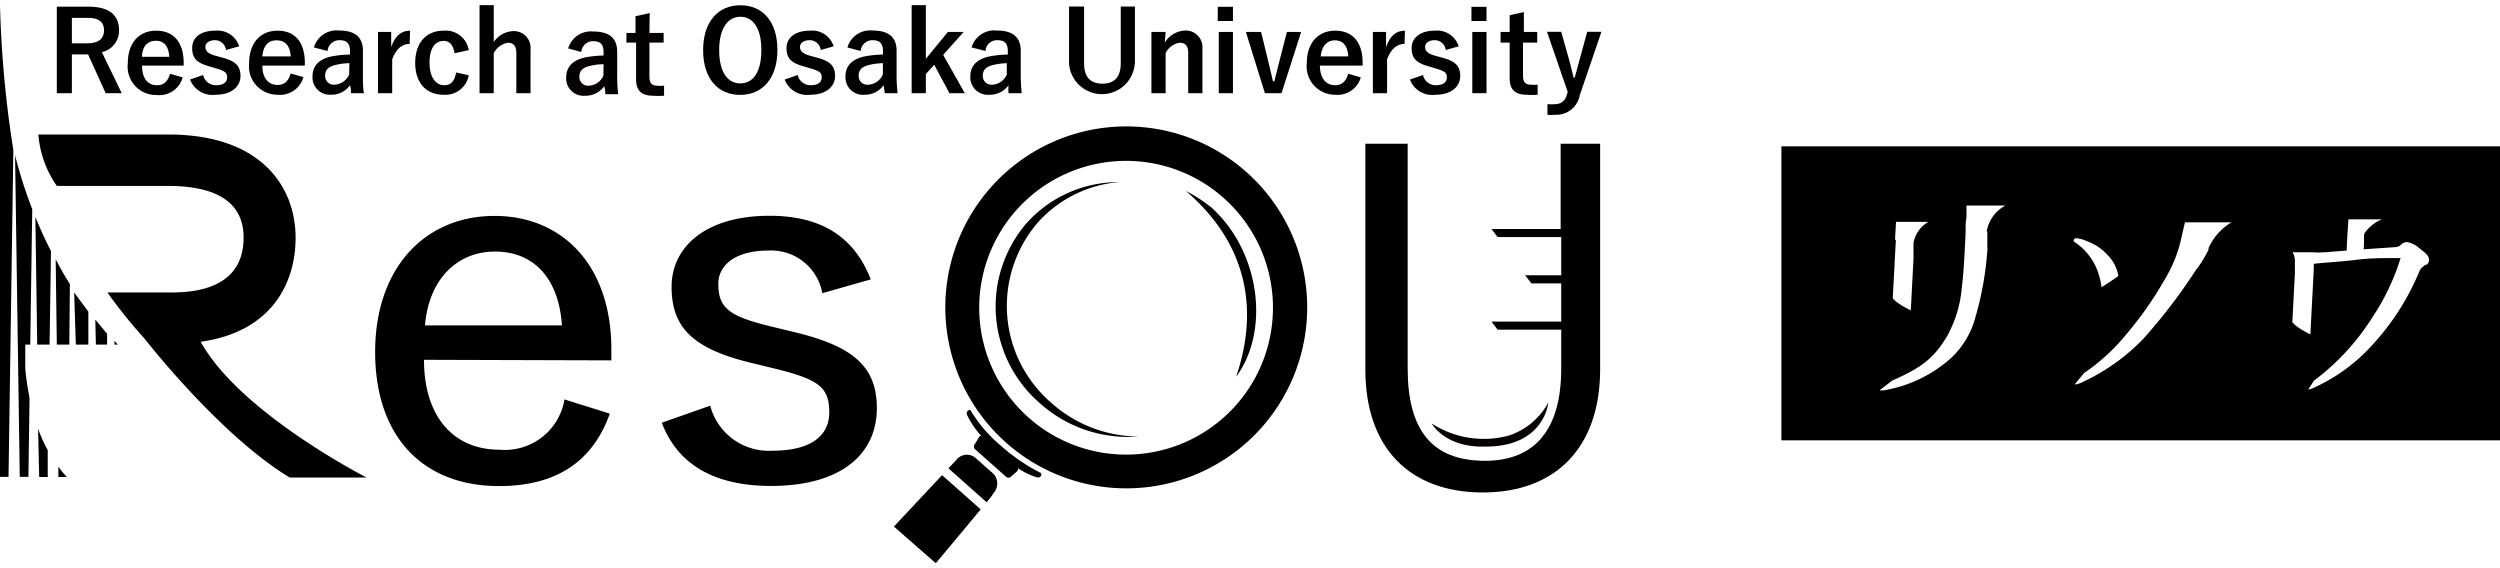 <svg xmlns="http://www.w3.org/2000/svg" viewBox="0 0 176 40"><defs><style>.cls-1{fill:none;}.cls-2{fill:#040000;}</style></defs><g id="レイヤー_1" data-name="レイヤー 1"><path d="M125.41,10.3V31H176V10.3Zm8,6.57.07-1.25h2.28a2.14,2.14,0,0,0-1.05,1.49v.15h0l0,.75v.2h0l-.19,3.64s-1.09-.52-1.27-.87l.22-4.1Zm6.5-.56c0,.13,0,.25,0,.35s0,.22,0,.39l0,.44v.15h0a22.88,22.88,0,0,1-.85,4.73,6.08,6.08,0,0,1-1.7,2.83,9.43,9.43,0,0,1-4.74,2.28,1.37,1.37,0,0,1-.3,0l.88-.68c2.06-.92,2.94-1.54,3.92-3.21a8.66,8.66,0,0,0,1-3.42c.09-.66.16-1.72.26-3.79,0-.59,0-.77.06-1.05h0l0-.86h2.74A2.56,2.56,0,0,0,139.86,16.31Zm6.09.6c0-.11.08-.14.19-.14a2.39,2.39,0,0,1,.73.21,3.62,3.62,0,0,1,1.48,1,2.65,2.65,0,0,1,.73,1.45c-.6.44-1.19.79-1.19.79a3.7,3.7,0,0,0-.16-.8,4.16,4.16,0,0,0-1.67-2.34C146,17,145.94,17,146,16.91Zm9.51.6a7.87,7.87,0,0,1-.94,1.53,38.55,38.55,0,0,1-3.68,4.81,14.15,14.15,0,0,1-4.18,3,1.72,1.72,0,0,1-.66.22l.67-.81a13.88,13.88,0,0,0,3-2.76,24.75,24.75,0,0,0,2.65-3.78,9.53,9.53,0,0,0,1.22-3.07h0l.23-1h3.28A4.06,4.06,0,0,0,155.46,17.51Zm15.17,1.2a.82.82,0,0,0-.38.45,17.55,17.55,0,0,1-3.77,5.63,12.38,12.38,0,0,1-3.67,2.52,1,1,0,0,1-.36.11l.4-.62a16.52,16.52,0,0,0,4.05-4.36A16,16,0,0,0,169,18.17h-.48c-.82,0-1.7,0-2.63.12s-1.93.17-3,.28c0,.14,0,.26,0,.39h0l-.24,4.58s-1.08-.52-1.27-.88l.18-3.41c0-.24,0-.48,0-.77a1.24,1.24,0,0,0-.16-.72h1.38a7.94,7.94,0,0,0,.89,0l1.54-.12c0-.5.09-1.7.12-2.2l0,0h2.36a2.74,2.74,0,0,0-1.24,1h0c-.05.24,0,.62-.05,1.11l2.2-.15a.64.64,0,0,0,.4-.14.65.65,0,0,1,.45-.22,1.78,1.78,0,0,1,.89.45c.41.32.68.52.66.82S170.84,18.62,170.63,18.71Z"/><path d="M139.83,17.05c0-.17,0-.29,0-.39,0,.45,0,.7,0,.83Z"/><path d="M134.66,17.26h0c0,.37,0,.61,0,.75Z"/><path d="M134.62,18.21v0Z"/><path d="M139.8,17.64v-.15a.66.66,0,0,1,0,.14Z"/><path d="M6.22.47c1.48,0,2.16.6,2.16,1.66A1.54,1.54,0,0,1,7.17,3.67l1.4,2.89H7.44L6.2,3.83H5.06V6.56H4V.47ZM5.06,3.05H6.12c.84,0,1.2-.34,1.2-.91S7,1.26,6.17,1.26H5.06Z"/><path d="M10,4.62C10,5.44,10.34,6,11.06,6c.45,0,.76-.25.91-.81l.89.26a1.7,1.7,0,0,1-1.81,1.24A2,2,0,0,1,9,4.44C9,3,9.8,2.16,11,2.16s1.93.8,1.93,2.26v.2ZM11.92,4c-.05-.72-.35-1.13-.94-1.13S10,3.28,10,4Z"/><path d="M15.91,3.52a.78.78,0,0,0-.77-.69c-.43,0-.68.21-.68.47s.14.48.77.64l.36.1c1,.25,1.34.61,1.34,1.31s-.58,1.32-1.75,1.32a1.69,1.69,0,0,1-1.8-1.07l.92-.32a.92.92,0,0,0,.91.72c.56,0,.78-.24.78-.56s-.15-.45-.83-.64l-.36-.11c-.94-.25-1.27-.58-1.27-1.31s.57-1.22,1.62-1.22a1.6,1.6,0,0,1,1.69,1.1Z"/><path d="M18.47,4.62c0,.82.37,1.36,1.08,1.36.45,0,.76-.25.91-.81l.9.26a1.71,1.71,0,0,1-1.82,1.24,2,2,0,0,1-2-2.23c0-1.41.79-2.28,2-2.28s1.92.8,1.92,2.26v.2Zm2-.65c-.05-.72-.36-1.13-1-1.13s-.94.44-1,1.13Z"/><path d="M22.1,3.34a1.66,1.66,0,0,1,1.78-1.19c1.12,0,1.67.47,1.67,1.43V5.29c0,.5,0,.91.07,1.27h-.91c0-.18,0-.31-.07-.56a1.61,1.61,0,0,1-1.36.67A1.22,1.22,0,0,1,22,5.39c0-.76.47-1.25,1.4-1.43a7.78,7.78,0,0,1,1.24-.12V3.6c0-.55-.23-.77-.75-.77a.83.83,0,0,0-.83.76Zm2.5,1.11a4.1,4.1,0,0,0-1,.13c-.47.11-.71.34-.71.73a.61.61,0,0,0,.69.65,1.19,1.19,0,0,0,1-.71Z"/><path d="M28.84,3.09c-.52,0-.95.33-1.23,1.09V6.56h-1V2.25h.93V3.31c.3-.85.75-1.15,1.33-1.15Z"/><path d="M32,3.75c-.09-.59-.36-.87-.76-.87-.63,0-1,.54-1,1.53S30.65,6,31.28,6c.47,0,.73-.3.83-.9L33,5.3a1.67,1.67,0,0,1-1.77,1.37c-1.23,0-2-.84-2-2.24s.76-2.27,2-2.27A1.64,1.64,0,0,1,33,3.53Z"/><path d="M34.73,3a1.77,1.77,0,0,1,1.38-.81,1.18,1.18,0,0,1,1.24,1.28V6.56h-1V3.74c0-.51-.21-.73-.59-.73a1.36,1.36,0,0,0-1,.74V6.56h-1V.36h1V3Z"/><path d="M54.73,3.52c0,2-1.06,3.16-2.62,3.16S49.5,5.54,49.5,3.53,50.56.37,52.12.37,54.73,1.5,54.73,3.52Zm-4.1,0c0,1.56.59,2.35,1.49,2.35s1.48-.79,1.48-2.35S53,1.18,52.12,1.18,50.63,2,50.63,3.52Z"/><path d="M57.78,3.52A.78.78,0,0,0,57,2.83c-.43,0-.68.21-.68.47s.14.48.77.64l.36.1c1,.25,1.34.61,1.34,1.31s-.58,1.32-1.75,1.32a1.69,1.69,0,0,1-1.8-1.07l.92-.32a.92.92,0,0,0,.91.72c.56,0,.78-.24.78-.56S57.71,5,57,4.8l-.36-.11c-.94-.25-1.27-.58-1.27-1.31S56,2.16,57,2.16a1.59,1.59,0,0,1,1.69,1.1Z"/><path d="M59.66,3.34a1.66,1.66,0,0,1,1.79-1.19c1.11,0,1.67.47,1.67,1.43V5.29a11.25,11.25,0,0,0,.07,1.27h-.91c0-.18-.05-.31-.07-.56a1.62,1.62,0,0,1-1.36.67,1.23,1.23,0,0,1-1.33-1.28c0-.76.47-1.25,1.41-1.43a7.66,7.66,0,0,1,1.23-.12V3.6c0-.55-.23-.77-.75-.77a.83.83,0,0,0-.82.76Zm2.5,1.11a4.17,4.17,0,0,0-1,.13c-.46.11-.71.34-.71.73a.61.61,0,0,0,.7.65,1.18,1.18,0,0,0,1-.71Z"/><path d="M66.4,3.86l1.52,2.7H66.84l-1.07-2-.59.65V6.56h-1V.36h1V4.14l1.55-1.89h1.11Z"/><path d="M68.4,3.34a1.66,1.66,0,0,1,1.78-1.19c1.12,0,1.68.47,1.68,1.43V5.29a11.25,11.25,0,0,0,.07,1.27H71A3.7,3.7,0,0,1,71,6a1.62,1.62,0,0,1-1.36.67,1.23,1.23,0,0,1-1.33-1.28c0-.76.47-1.25,1.4-1.43a7.78,7.78,0,0,1,1.24-.12V3.6c0-.55-.23-.77-.75-.77a.81.81,0,0,0-.82.76Zm2.5,1.11a4.17,4.17,0,0,0-1,.13c-.46.11-.71.34-.71.73a.61.61,0,0,0,.69.65,1.18,1.18,0,0,0,1-.71v-.8Z"/><path d="M79.89,4.46a2.32,2.32,0,0,1-4.63,0v-4h1.06v4c0,1,.48,1.43,1.29,1.43s1.29-.43,1.29-1.43v-4h1v4Z"/><path d="M82,3a1.77,1.77,0,0,1,1.41-.85,1.18,1.18,0,0,1,1.24,1.29V6.56h-1V3.73c0-.5-.21-.72-.59-.72a1.32,1.32,0,0,0-1,.73V6.56h-1V2.25h1Z"/><path d="M86.8,1.48H85.73v-1H86.8Zm0,5.08h-1V2.25h1Z"/><path d="M90.22,6.56H89.05L87.71,2.25h1.07l.44,1.8c.15.59.25,1.08.4,1.68h.09c.16-.59.27-1.1.43-1.7l.46-1.78h1Z"/><path d="M92.92,4.62C92.93,5.44,93.29,6,94,6c.44,0,.76-.25.91-.81l.89.26A1.7,1.7,0,0,1,94,6.67a2,2,0,0,1-2-2.23c0-1.41.79-2.28,2-2.28s1.93.8,1.93,2.26v.2Zm2-.65c-.05-.72-.35-1.13-.94-1.13s-.94.44-1,1.13Z"/><path d="M98.88,3.09c-.52,0-.95.33-1.23,1.09V6.56h-1V2.25h.93V3.31c.3-.85.75-1.15,1.33-1.15Z"/><path d="M101.78,3.52a.78.78,0,0,0-.77-.69c-.43,0-.68.21-.68.47s.14.48.77.64l.36.1c1,.25,1.34.61,1.34,1.31s-.57,1.32-1.75,1.32A1.67,1.67,0,0,1,99.26,5.6l.92-.32a.91.91,0,0,0,.9.72c.56,0,.78-.24.78-.56S101.71,5,101,4.8l-.36-.11c-.93-.25-1.26-.58-1.26-1.31S100,2.16,101,2.16a1.59,1.59,0,0,1,1.69,1.1Z"/><path d="M104.65,1.48h-1.06v-1h1.06Zm0,5.08h-1V2.25h1Z"/><path d="M107.22,2.25h1V3h-1V5.34c0,.43.17.62.53.62a2.18,2.18,0,0,0,.5,0l0,.71a5.06,5.06,0,0,1-.77,0c-.81,0-1.2-.36-1.2-1.15V3h-.64V2.25h.64V1.07l1-.22v1.4Z"/><path d="M111.21,6.72a1.67,1.67,0,0,1-1.74,1.36,3.49,3.49,0,0,1-.53,0l0-.75a2.74,2.74,0,0,0,.55,0,.8.8,0,0,0,.81-.67l.07-.18-1.46-4.24h1l.51,1.81c.14.49.24.91.36,1.41h.08c.14-.48.25-.92.39-1.43l.49-1.79h1Z"/><path d="M29.85,25.33c0,3.92,2,6.33,5.33,6.33a4.25,4.25,0,0,0,4.56-3.54l3.19,1c-1.19,3.34-3.73,5.1-7.79,5.1-5.4,0-8.73-3.51-8.73-9.44s3.51-9.58,8.41-9.58c4.71,0,8.22,3.41,8.22,9.41v.76Zm9.71-2.42c-.22-3.34-2-5.2-4.71-5.2s-4.67,2-4.93,5.2Z"/><path d="M57.89,20.64a3.65,3.65,0,0,0-3.8-3c-2.28,0-3.52,1-3.52,2.34,0,1.69.73,2.28,3.7,3l1.56.38c4.27,1,5.9,2.48,5.9,5.37,0,3.17-2.42,5.48-7.46,5.48-3.8,0-6.52-1.38-7.68-4.45L50,28.56a4.26,4.26,0,0,0,4.38,3.17c2.9,0,4-1.2,4-2.68,0-1.8-.72-2.35-4-3.14l-1.56-.38c-4.09-1-5.54-2.51-5.54-5.34s2.43-5,6.89-5c3.73,0,6,1.55,7.13,4.48Z"/><path d="M14.13,24.06c5.12-.72,6.68-4.26,6.68-7.33,0-3.51-2.35-7.26-8.95-7.26H2.7A7.35,7.35,0,0,0,4,13.09h7.82c3.59,0,5.33,1.26,5.33,3.64s-1.52,3.86-5.07,3.86H7.56a35.14,35.14,0,0,0,2.59,3.22c2.14,2.7,6.41,7.5,10.25,9.81h5.41S16.89,29.07,14.13,24.06Z"/><path d="M0,31.49l0,2.08h.6l.34-23A77.3,77.3,0,0,1,0,.35Z"/><path d="M8.06,24.26H8.3L8.06,24Z"/><path d="M6.75,24.26h.79V23.5l-.83-1Z"/><path d="M2.76,33.58h.6l0-1.89a10.35,10.35,0,0,1-.68-1.51Z"/><path d="M4.11,32.85v.73h.6A5.15,5.15,0,0,1,4.11,32.85Z"/><path d="M5.34,24.26h.88l0-2.32q-.45-.6-1-1.35Z"/><path d="M1.39,33.57H2L2.08,28a17.14,17.14,0,0,1-.3-2.07V24.26h.35l.14-9.53a33.34,33.34,0,0,1-1.21-3.8Z"/><path d="M2.62,24.26h.87l.1-6.58c-.38-.74-.75-1.54-1.1-2.4Z"/><path d="M4,24.26h.88L4.92,20c-.34-.53-.68-1.12-1-1.75Z"/><path d="M0,33.57H0l0-2.08Z"/><polygon points="4.72 33.57 4.72 33.58 4.73 33.58 4.72 33.57"/><path class="cls-1" d="M86.18,13.94A10.34,10.34,0,1,0,87,28.54,10.34,10.34,0,0,0,86.18,13.94Zm-13,14.44a9,9,0,0,1-.94-12.67,8.71,8.71,0,0,1,6.54-2.89,8.62,8.62,0,0,0-5.76,2.86A9,9,0,0,0,74,28.35a9.22,9.22,0,0,0,6.15,2.37A9.2,9.2,0,0,1,73.21,28.38ZM87,26.53c1.6-4.68.84-9.34-3.54-13.09a10.86,10.86,0,0,1,1.77,1.14C88.71,17.66,89.43,23.27,87,26.53Z"/><path d="M73.05,15.68a8.62,8.62,0,0,1,5.76-2.86,8.71,8.71,0,0,0-6.54,2.89,9,9,0,0,0,.94,12.68,9.28,9.28,0,0,0,6.93,2.34A9.28,9.28,0,0,1,74,28.35,9,9,0,0,1,73.05,15.68Z"/><path d="M87.78,12.14a12.74,12.74,0,1,0,1,18A12.75,12.75,0,0,0,87.78,12.14ZM87,28.54a10.34,10.34,0,1,1-.85-14.6A10.34,10.34,0,0,1,87,28.54Z"/><path d="M73.3,33.31a12.73,12.73,0,0,1-2.8-1.9l0,0a9.86,9.86,0,0,1-2.19-2.55s-.31,0-.24.33a6.18,6.18,0,0,0,1,1.49.2.2,0,0,0-.14.08l-.29.49a.26.26,0,0,0,0,.37l2.17,1.93a.26.26,0,0,0,.37,0l.42-.37a.23.23,0,0,0,.06-.22,5,5,0,0,0,1.39.66C73.37,33.61,73.31,33.33,73.3,33.31Z"/><path d="M69.92,33.34l-1.23-1.09a.94.94,0,0,0-1.39.16l-.53.56,2.69,2.39c.51-.62.46-.62.46-.62A1,1,0,0,0,69.92,33.34Z"/><path d="M66.32,33.45l-3.39,3.62,2.95,2.58c1.23-1.47,2.37-2.83,3.16-3.79Z"/><path d="M85.25,14.58a10.86,10.86,0,0,0-1.77-1.14c4.38,3.75,5.14,8.41,3.54,13.09C89.43,23.27,88.71,17.66,85.25,14.58Z"/><path d="M109.87,10.12v6H105l.43.57h4.48v2.69h-2.54l.44.57h2.1v2.69H105l.43.57h4.48v2.74c0,4.24-1.81,6.49-5.37,6.49-3.75,0-5.44-2.19-5.44-6.49V10.12H96.12V26c0,5.59,3.17,8.67,8.28,8.67s8.25-3.16,8.25-8.67V10.12Z"/><path class="cls-2" d="M109,28.34s-.25,3.13-4.47,3.1c-2.83.07-3.74-1.63-3.74-1.63a6.72,6.72,0,0,0,5.44.85A4.88,4.88,0,0,0,109,28.34Z"/><path class="cls-2" d="M40,3.41a1.66,1.66,0,0,1,1.78-1.19c1.12,0,1.67.47,1.67,1.43V5.36a11.25,11.25,0,0,0,.07,1.27h-.91c0-.18,0-.31-.07-.56a1.61,1.61,0,0,1-1.36.67,1.22,1.22,0,0,1-1.32-1.28c0-.76.47-1.25,1.4-1.43a7.66,7.66,0,0,1,1.23-.12V3.66c0-.54-.22-.76-.74-.76a.83.83,0,0,0-.83.76Zm2.49,1.11a4.25,4.25,0,0,0-1,.13c-.46.11-.7.34-.7.73a.61.61,0,0,0,.69.65,1.17,1.17,0,0,0,1-.71Z"/><path class="cls-2" d="M45.72,2.32h1V3h-1V5.41c0,.43.17.62.53.62a2.18,2.18,0,0,0,.5,0l0,.71a5.06,5.06,0,0,1-.77,0c-.81,0-1.2-.36-1.2-1.15V3H44.1V2.32h.64V1.14l1-.22Z"/></g></svg>
